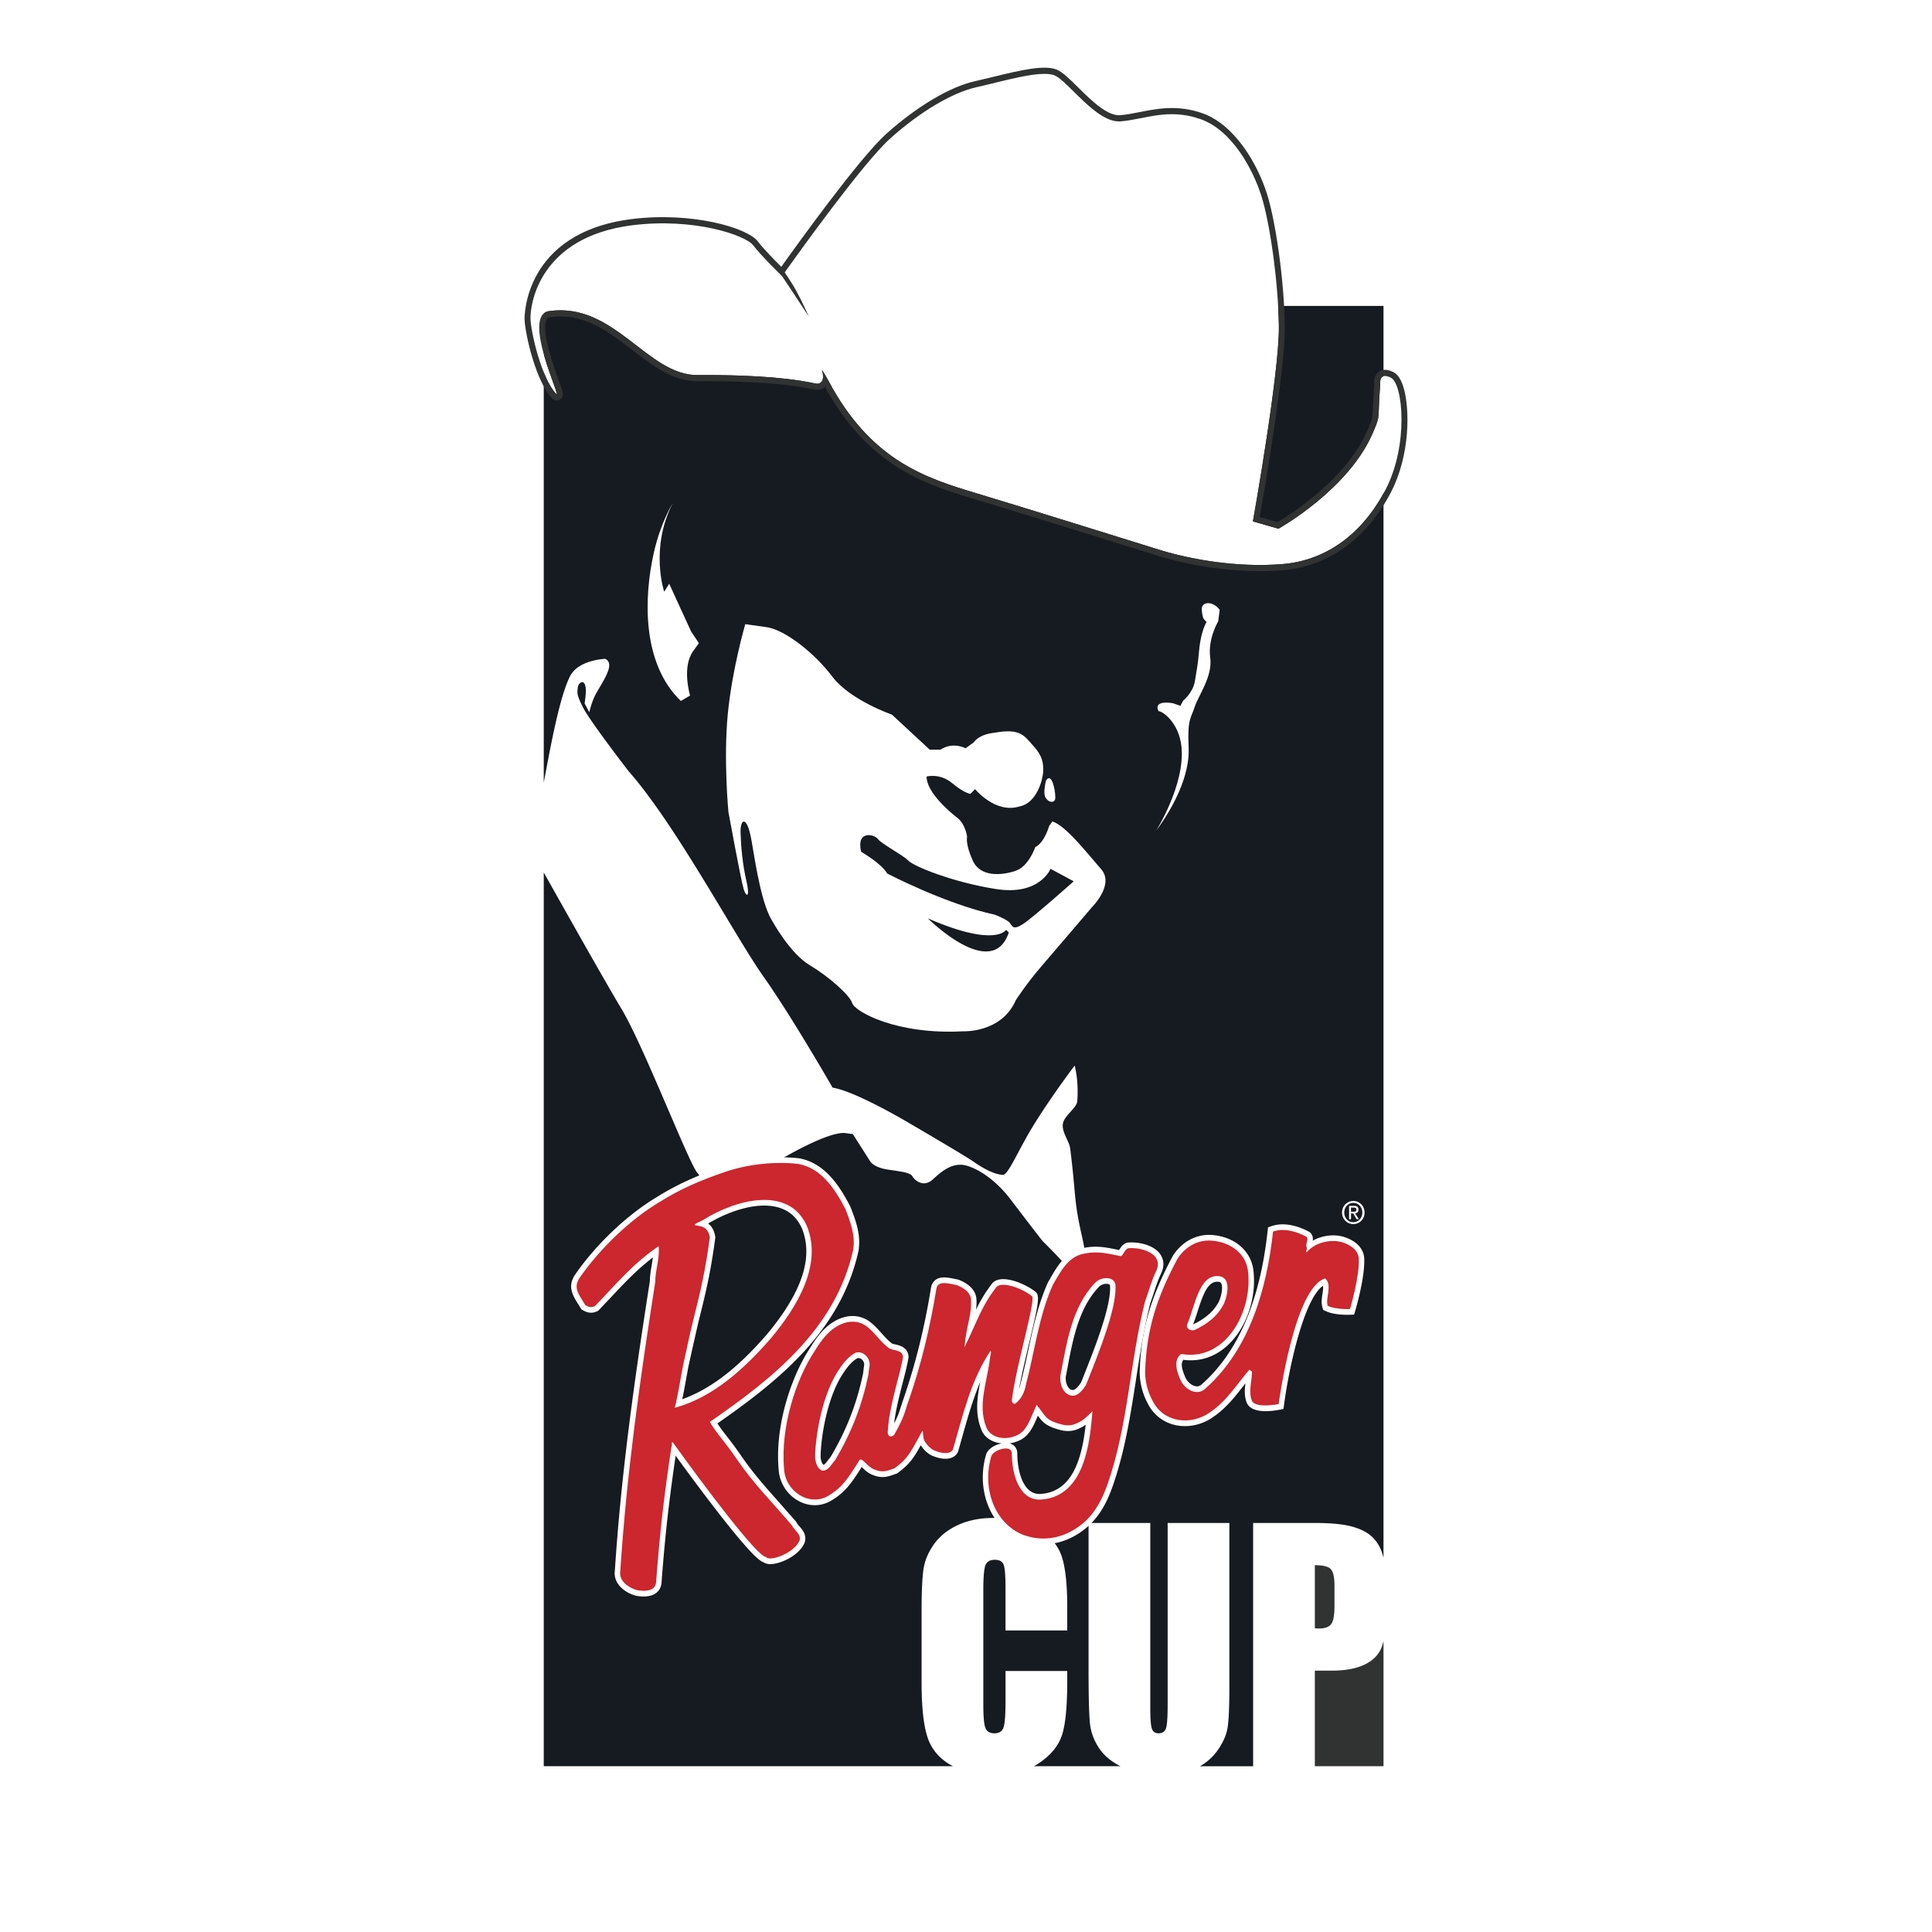 <svg xmlns="http://www.w3.org/2000/svg" width="2500" height="2500" viewBox="0 0 192.756 192.756"><g fill-rule="evenodd" clip-rule="evenodd"><path fill="#fff" d="M0 0h192.756v192.756H0V0z"/><path fill="#fff" d="M54.25 30.524h83.783v145.693H54.25V30.524z"/><path d="M131.182 162.457c.176.01.328.017.455.017.562 0 .955-.146 1.174-.438.221-.29.33-.895.33-1.812v-2.034c0-.846-.129-1.396-.381-1.65-.254-.256-.779-.382-1.578-.382v6.299zM137.805 164.442c-.311.723-.883 1.274-1.715 1.66-.83.388-1.916.58-3.26.58h-1.648v9.534h6.852v-12.504a4.118 4.118 0 0 1-.229.73z" fill="#313232"/><path d="M54.25 30.524v47.565c.583-3.083 1.542-8.517 2.629-10.632.844-1.642 3.507-1.724 3.507-1.724.992.492-.1 2.022-.892 3.419-.482.86-.699 1.917-.699 1.917l-.466-.884.074-.57c.263-2.23-.715-1.564-.756-1.04-.043.523-.176.664.554 2.067.729 1.403 4.505 6.291 4.505 6.291 4.716 5.342 10.621 16.481 13.474 20.511 2.852 4.033 6.887 11.07 6.887 11.07 2.345.364 7.765 3.609 7.765 3.609s4.992 2.912 6.169 3.69c.137.09 1.822 1.351 3.053 1.403.543.024 1.562-2.511 3.025-4.89 1.852-3.008 4.139-6.011 4.139-6.011s.426 1.469.26 3.554c-.051.666-1.238 1.401-1.416 2.157-.203.878.609 1.778.709 2.555.584 4.596.344 5.084 1.129 8.551.584 2.562.658 4.294.658 4.294-.098-.075-.57 1.061-1.342-.096-.773-1.16-2.992-3.28-3.227-3.55-.23-.27-2.369-3.068-3.15-4.095-2.09-2.756-4.225-3.336-4.356-3.377-1.499-.441-2.659.681-3.427 1.373-.952.859-1.83.036-2.035-.331s-1.135-.466-2.461-.664c-1.329-.198-1.715-.778-1.715-.778l-1.758-2.761-.855-.11c-1.879-.065-6.658 2.706-9.429 4.521-1.642 1.079-3.159 1.755-3.159 1.755l-1.101-.23s-.055-.948-.979-2.084c-.921-1.136-5.349-12.656-7.538-16.309-1.843-3.075-6.386-11.164-7.776-13.646v89.17h40.832c-.081-.043-.165-.082-.245-.128-1.167-.68-1.94-1.62-2.32-2.821-.38-1.203-.57-3.011-.57-5.423v-7.195c0-1.775.057-3.106.176-3.993.116-.888.463-1.742 1.043-2.563.58-.82 1.382-1.468 2.411-1.939 1.025-.473 2.206-.707 3.54-.707 1.811 0 3.305.363 4.482 1.093 1.18.727 1.953 1.636 2.322 2.723s.557 2.779.557 5.075v2.336h-6.158v-4.267c0-1.241-.066-2.014-.197-2.322-.131-.308-.416-.461-.859-.461-.502 0-.82.188-.955.562-.135.376-.203 1.187-.203 2.431v11.429c0 1.195.068 1.976.203 2.341.135.364.439.546.91.546.453 0 .75-.182.891-.548.139-.365.211-1.223.211-2.575v-3.092h6.158v.959c0 2.551-.174 4.359-.52 5.426-.348 1.068-1.109 2.001-2.293 2.804a6.13 6.13 0 0 1-.518.312h8.641c-.914-.464-1.613-1.044-2.09-1.742-.535-.78-.85-1.605-.947-2.474-.1-.867-.146-2.691-.146-5.471v-14.584h6.158v18.475c0 1.074.053 1.762.164 2.062.109.299.332.448.666.448.381 0 .627-.164.736-.495.111-.328.166-1.106.166-2.336v-18.153h6.158v16.471c0 1.866-.061 3.178-.176 3.934-.117.758-.463 1.533-1.035 2.33a5.333 5.333 0 0 1-1.727 1.536h5.309v-24.271h6.191c1.676 0 2.965.137 3.863.413.9.273 1.578.67 2.029 1.188.453.518.76 1.146.922 1.881 0 .003 0 .007.002.009V30.524H54.25z" fill="#161b21"/><path d="M109.861 86.718c-1.361-1.548-3.504-4.332-4.865-4.763l-.32.445s-.457 1.663-1.389 2.12c0 0-.648 1.93-1.965 2.367-1.314.437-3.498.688-4.271-1.027-.773-1.715-.561-2.385-.561-2.385s-.173-1.25-.943-1.851c-.772-.601-3.109-2.558-3.101-4.152 0 0 1.326-.359 2.537.653 1.211 1.014 1.832 1.078 1.832 1.078l.472-.469s2.025 2.483 4.441 1.722c1.715-.339 2.309-2.658 2.35-3.461.043-.803-.066-1.583-.967-2.562-.9-.98-1.246-1.803-3.854-1.332-1.66.17-2.088.952-2.088.952l-.833.603s-1.244-.688-2.504.138l-1.07.002-3.773-3.495s-4.176-1.442-5.956-3.803c-1.781-2.361-4.695-4.63-6.493-4.917l-2.184-.308s-1.298 4.417-1.742 8.944c-.441 4.528.06 9.787.06 9.787s1.262 6.899 1.531 7.736c.27.836.644.778.266-.837-.376-1.616-.53-3.266-.584-4.771-.057-1.505.66-1.851 1.103.791.443 2.641 1.048 6.452 2.109 8.046 0 0 1.741 3.162 3.656 4.308 1.918 1.144 4.008 2.979 4.277 3.814.267.836 4.414 3.16 11.017 2.803 0 0 3.851.215 5.302-3.108.002 0 1.002-1.585 2.584-3.415 1.582-1.832 5-5.852 5-5.852s2.29-2.254.926-3.801zM92.575 91.63c6.835 2.956 7.804 1.133 7.804 1.133l.268.28c-1.684 4.954-8.072-1.413-8.072-1.413zm9.484.566c-.982.625-1.037.235-1.316-.122-.279-.355-1.488-.813-1.488-.813-4.968-1.084-10.741-4.115-10.741-4.115-.601-1.025-2.594-2.159-2.594-2.159-.526-2.151 1.283-1.787 1.658-1.285.376.5 2.517 1.611 3.054 2.168.535.558 4.348 2.133 8.725 2.828 4.379.694 5.455-2.016 5.455-2.016l2.314 1.246c-.001 0-4.083 3.639-5.067 4.268zM67.104 50.225s-1.201 1.917-1.878 4.949c-1.001 4.464-1.189 11.024 2.702 14.761l.921-.538s-.852-2.819.302-4.426l.576-.805-.772-1.156-2.189-4.77-.502.793c-.002.001-1.444-4.321.84-8.808z" fill="#fff"/><path d="M104.373 77.853s-.342 1.215-.066 1.707c.271.492.791.574.947.231.158-.344-.246-2.887-.881-1.938zM119.902 60.864c-.078-.945 1.207-.881 1.785-.012l-.146 1.137s-1.057 1.752-.797 3.625-1.195 3.795-1.547 4.908c-.352 1.111-.748 1.172-.607 4.02.143 2.845-1.531 6.019-3.248 8.349 0 0 2.9-4.583 2.537-8.348-.229-2.41-1.869-3.59-2.279-3.584 0 0-.715-1.117 1.416-.801l.748.262.287-.522s.982-.784 1.17-1.969c.156-.968.311-1.763.393-2.816.133-1.649.514-2.642.764-3.05-.243-.29-.396-.255-.476-1.199zM138.762 37.68c-1.229-.61-1.055.637-1.055.637-.301 3.799.082 2.917-.711 4.808-2.416 5.725-9.445 9.625-9.445 9.625l-2.547-.731s2.666-14.903 2.59-19.511c-.074-4.609-.926-10.372-1.744-12.955-.816-2.586-2.9-6.573-6.111-7.682s-5.502.031-7.92.237c-2.418.205-5.219-3.992-6.6-4.583-1.381-.588-5.414.657-7.789 1.174-2.375.518-5.625 2.438-8.617 5.121-2.993 2.68-10.787 13.732-10.787 13.732s-2.122-2.069-2.873-3.072c-.75-1.003-5.891-2.778-12.053-2.008-9.313 1.168-10.218 7.91-10.173 9.338.045 1.425 1.144 6.039 2.569 7.498.619.633-3.539-7.88-.694-8.273 6.527-.903 9.761 6.425 14.808 6.388 6.419-.051 9.946.434 11.766.846.302.069 1.009-.036.633-1.375.337.506 1.097 1.919 1.097 1.919 4.132 7.184 9.26 8.881 14.207 10.368 4.947 1.485 15.258 4.711 18.375 5.676 3.113.964 7.738 1.781 12.201 1.428s8.062-3.045 10.357-7.455c2.295-4.408 1.75-10.539.516-11.15z" fill="#fff"/><path d="M140.01 38.592c-.24-.766-.572-1.261-.992-1.469-.826-.411-1.305-.19-1.561.065-.279.278-.354.668-.354.966 0 .049.006.085.01.13l-.141 2.496c-.031.932-.031.932-.52 2.098-2.088 4.949-7.869 8.551-8.98 9.209l-1.789-.513c.484-2.739 2.508-14.521 2.508-18.87 0-.071-.004-.139-.004-.208-.08-4.906-.982-10.639-1.773-13.137-.955-3.021-3.23-6.948-6.488-8.076-2.449-.843-4.424-.453-6.168-.11-.686.135-1.332.263-1.986.319-1.299.11-2.92-1.498-4.223-2.788-.846-.838-1.512-1.497-2.104-1.751-1.174-.498-3.414-.008-6.449.739l-1.688.401c-2.494.543-5.814 2.508-8.881 5.257-2.654 2.377-8.834 10.961-10.478 13.271-.662-.662-1.826-1.853-2.329-2.522-1.04-1.388-6.591-2.99-12.591-2.243-10.841 1.36-10.699 9.886-10.694 9.972.049 1.568 1.168 6.304 2.748 7.92.279.288.603.239.794.109.448-.302.327-.635-.12-1.872-.5-1.382-1.83-5.057-1.216-6.125.055-.094.133-.186.34-.214 3.361-.466 5.831 1.439 8.219 3.283 2.083 1.608 4.051 3.127 6.515 3.109 6.362-.051 9.841.425 11.638.832.305.071.729.026 1.054-.275.162.294.282.516.284.521 4.371 7.598 10.021 9.295 14.559 10.657 3.791 1.14 10.645 3.271 15.182 4.685l3.188.991c3.922 1.214 8.561 1.757 12.416 1.452 4.564-.361 8.412-3.123 10.834-7.777 1.951-3.752 1.9-8.418 1.24-10.532zm-1.764 10.238c-2.295 4.41-5.895 7.102-10.357 7.455s-9.088-.464-12.201-1.428c-3.117-.964-13.428-4.191-18.375-5.676-4.946-1.487-10.074-3.184-14.207-10.368 0 0-.76-1.413-1.097-1.919.376 1.338-.331 1.444-.633 1.375-1.82-.412-5.347-.896-11.766-.846-5.047.037-8.28-7.292-14.808-6.388-2.845.394 1.313 8.907.694 8.273-1.425-1.458-2.524-6.072-2.569-7.498-.045-1.428.86-8.17 10.173-9.338 6.162-.77 11.303 1.005 12.053 2.008.751 1.003 2.873 3.072 2.873 3.072l1.097 1.64 1.573 2.397s-.601-1.385-1.267-2.596c-.525-.958-1.151-1.797-1.131-1.826 1.403-1.971 7.854-10.963 10.514-13.347 2.992-2.683 6.242-4.604 8.617-5.121 2.375-.517 6.408-1.762 7.789-1.174 1.381.591 4.182 4.788 6.6 4.583 2.418-.206 4.709-1.346 7.92-.237 3.211 1.109 5.295 5.096 6.111 7.682.818 2.583 1.67 8.345 1.744 12.955.076 4.608-2.59 19.511-2.59 19.511l2.547.731s7.029-3.9 9.445-9.625c.793-1.891.41-1.009.711-4.808 0 0-.174-1.248 1.055-.637 1.235.611 1.78 6.742-.515 11.15z" fill="#313232"/><path d="M112.512 123.974l-.061.006-.057.021c-.385.131-.594.472-.73.697 0 0-.01.016-.016.02a3.024 3.024 0 0 1-.061-.015c-1.178-.245-2.195-.458-3.469-.194-1.752.275-2.645 1.832-3.361 3.084l-.203.352-.014.03c-.979 2.194-1.48 4.543-1.967 6.813-.229 1.064-.463 2.166-.748 3.246l-.004.018-.004.019a3.25 3.25 0 0 1-.143.521c.252-1.426.658-3.146 1.031-4.708.584-2.455.854-3.664.854-4.314 0-.41-.107-.598-.312-.734-.973-.743-2.615-1.396-3.602-1.168-.465.107-.688.377-.793.584l.055-.088c-.666.863-1.121 1.671-1.529 2.5.02-.213.051-.415.051-.648 0-.169-.006-.347-.02-.535l-.004-.034-.008-.035c-.215-1.096-1.36-1.569-1.735-1.724l-.049-.02-.392-.078c-.635-.131-1.356-.28-1.877.104-.175.13-.4.38-.464.831-.649 3.999-1.56 7.657-2.781 11.172l-.232.7a8.52 8.52 0 0 1-.665 1.624c.167-1.35.529-2.788.866-4.089.235-.904.455-1.761.567-2.452l.011-.064-.004-.062c-.051-.928-.872-1.118-1.315-1.22-.112-.026-.284-.065-.333-.098-.384-.282-.705-.644-1.045-1.025-.366-.409-.743-.832-1.238-1.195-.906-.62-1.995-.682-3.083-.186-1.305.599-2.145 1.771-2.793 2.841-1.797 2.684-3.558 7.653-3.147 12.164a3.84 3.84 0 0 0 1.965 3.104c1.072.595 2.314.577 3.323-.047 1.289-.792 1.881-1.554 2.995-3.326l.045.04c.251.243.566.546.952.705.99.436 1.577.229 2.257-.01l.272-.093.065-.049c1.218-.884 1.656-1.591 2.3-2.761.194.29.644.871 1.26 1.084.848.349 2.02.46 2.445-.412l.022-.048.372-1.318c.574-2.043 1.102-3.905 1.838-5.632-.16.83-.305 1.672-.305 2.515 0 .739.109 1.479.404 2.214.314.868 1.143 1.315 2.035 1.405-.645.127-1.318.511-1.527 1.05l-.012.022-.004.022a8.006 8.006 0 0 0-.336 2.298c0 2.78 1.465 5.312 3.85 6.27 2.324.847 4.688.344 6.676-1.405 1.338-1.225 1.99-2.73 2.453-4.043 1.209-3.492 1.768-7.088 2.305-10.562.383-2.478.781-5.039 1.412-7.582.023-.075.348-1.029.348-1.029.225-.7.439-1.36.764-2.023.15-.339.209-.64.209-.905 0-.412-.143-.734-.299-.964-.704-1.032-2.372-1.273-3.26-1.181zm-26.348 11.903c.084.174.063.311.012.601l-.069.617.015-.119c-.638 3.068-1.638 5.649-3.244 8.372l-.27.337c-.196.266-.316.409-.447.457-.178-.132-.258-.476-.286-.704-.002-.041-.002-.079-.002-.126 0-1.392.487-5.543 2.167-8.17.415-.647.89-1.291 1.528-1.646.238-.033.465.105.596.381zm20.313.727c.561-2.996 1.143-6.096 3.16-8.21.268-.281.734-.369.984-.27.102.039.123.086.129.17.002.069.006.141.006.214 0 2.149-1.611 6.194-2.799 9.177 0 0-.057.143-.082.21-.131.206-.451.685-.785.784a.516.516 0 0 1-.43-.175c-.207-.219-.334-.609-.334-.984 0-.069.006-.138.014-.204.01-.046.137-.712.137-.712zm-2.957 4.706s.025-.057.031-.066c.51.702.881 1.076 2.244 1.427.701.18 1.32.125 1.895-.167.242-.104.443-.225.631-.357-.381 3.423-1.328 6.597-4.359 6.891-.543.062-.984-.075-1.352-.421-.822-.768-1.115-2.366-1.115-3.608 0-.504-.301-.879-.775-1.005.225-.032.449-.084.658-.163 1.227-.393 1.673-1.431 2.142-2.531z" fill="#fff"/><path d="M126.838 122.338l-.328.114-.039.359c-.758 7.008-2.986 12.169-6.623 15.347a.643.643 0 0 1-.566.144c-.369-.07-.748-.37-.965-.769-.27-.573-.41-1.038-.41-1.387 0-.202.064-.351.156-.474 1.68.213 3.242-.307 4.523-1.547 1.758-1.696 2.732-4.503 2.49-7.147-.127-2.04-1.771-3.558-4.09-3.759-1.572-.139-3.055.636-3.967 2.069l-.012.019-.01.021c-2.248 4.214-3.17 7.454-3.291 11.56 0 1.061.297 2.204.816 3.156a4.014 4.014 0 0 0 2.578 2.098c1.291.339 2.748.062 3.896-.739 1.311-.883 2.205-2.035 3.072-3.147 0 0 .131-.166.193-.242-.031.265-.068.528-.068.808 0 .384.051.778.211 1.164.512 1.078 2.455.821 3.266.66l.385-.076.053-.402c.545-4.085 2.045-10.604 3.883-11.884.006.048.018.091.018.15 0 .176-.029.396-.066.66a5.42 5.42 0 0 0-.078.79c0 .196.021.388.082.575l.072.231.213.104c.9.438 2.324.387 2.484.378l.381-.016.115-.38c.041-.142 1.021-3.439.891-5.341l-.002-.027-.004-.026c-.195-1.235-1.326-1.707-1.699-1.862-1.076-.451-2.393-.309-3.428.262.006-.054.016-.103.016-.159a.875.875 0 0 0-.244-.626l-.062-.064-.076-.041c-1.399-.737-2.7-.926-3.766-.554zm-7.363 8.527c.58-1.819 1.072-3.099 2.102-2.978.164.018.225.081.258.148.061.106.09.27.09.464 0 .361-.098.833-.279 1.278-.463.968-1.326 1.748-2.611 2.357.153-.389.295-.814.44-1.269zM72.053 116.421c-1.897.658-4.144 1.524-6.45 2.968-2.956 1.747-6.104 4.718-8.203 7.751-.83 1.198-.257 2.105.294 2.984l.308.498.114.076c.523.322 1.013.359 1.499.105l.082-.041 1.336-1.413c1.354-1.448 2.576-2.725 4.107-3.893-.033.255-.076.517-.122.782-.088.515-.174 1.045-.182 1.591-1.659 10.603-2.887 19.581-3.495 28.927l.004-.041c-.17 1.244.907 2.143 2.048 2.479l.031.008.03.007c.914.159 1.602.055 2.045-.305.296-.241.47-.588.5-1.007.358-4.689.726-7.998 1.41-12.661 1.056 1.456 2.917 3.993 4.764 6.338 2.731 3.458 3.605 4.176 4.032 4.308.149.103.357.177.667.171 1.001-.018 2.766-.807 3.366-2.051l.01-.022.01-.022c.063-.165.089-.322.089-.469 0-.535-.357-.944-.592-1.212a2.196 2.196 0 0 1-.284-.373l-.032-.069-1.761-2.006c-1.305-1.463-2.537-2.844-3.695-4.535a38.164 38.164 0 0 0-1.549-2.098 18.695 18.695 0 0 1-.859-1.178c6.195-4.315 12.286-9.236 14.066-17.158.055-.314.08-.621.08-.921 0-1.269-.441-2.412-.871-3.525l-.012-.028-.014-.027c-1.025-1.999-2.535-4.35-5.113-4.797-2.509-.275-5.292.04-7.658.859zm5.751 4.089c1.019.331 1.767 1.036 2.223 2.094.279.711.422 1.459.422 2.242 0 2.382-1.295 5.108-3.914 8.262-2.077 2.386-4.896 5.21-8.466 6.495.12-.556.227-1.131.335-1.742l.266-1.454.38-1.736.635-2.786c.824-3.26 1.261-5.24 1.673-8.365l.013-.092-.019-.09c-.12-.666-.394-1.04-.7-1.263 1.968-1.193 4.944-2.282 7.152-1.565z" fill="#fff"/><path d="M83.845 132.149c-1.147.525-1.913 1.573-2.551 2.623-1.873 2.798-3.447 7.609-3.065 11.809.128 2.23 2.555 3.806 4.469 2.623 1.276-.785 1.785-1.484 3.063-3.542.255-.261.764.657 1.403.919.893.393 1.319.174 2.085-.088 1.446-1.049 1.659-1.748 2.766-3.719.129-.129 0 .66.256 1.052.255.395.637.786 1.021.919.639.262 1.532.393 1.787-.133 1.062-3.717 1.828-6.952 3.744-9.84.129.131-.043.524-.043.655-.258 2.363-1.273 4.726-.381 6.954.381 1.053 1.787 1.313 2.805.919 1.277-.394 1.533-1.705 2.215-3.104.127 0 .084.219.213.219.723.962.766 1.312 2.295 1.705.514.131 1.021.131 1.533-.132.639-.262.979-.655 1.531-1.181-.254 3.413-.893 8.396-4.979 8.792-2.297.262-3.061-2.493-3.061-4.593 0-.917-1.787-.395-2.045.264-.934 3.148.258 6.69 3.191 7.869 2.17.788 4.342.264 6.129-1.309 1.145-1.051 1.787-2.363 2.295-3.808 2.043-5.903 2.17-11.938 3.701-18.104.383-1.053.639-2.101 1.15-3.151.764-1.703-1.531-2.361-2.809-2.23-.385.133-.51.788-.766.788-1.277-.261-2.299-.524-3.572-.261-1.662.261-2.428 1.833-3.193 3.148-1.402 3.147-1.787 6.559-2.68 9.971-.129.656-.383 1.312-1.021 1.835-.252.134-.381-.131-.381-.262.381-3.411 2.467-10.146 1.998-10.451-1.189-.919-3.234-1.532-3.615-.788-1.449 1.881-1.873 3.411-3.107 5.902.212-2.359.766-3.192.639-4.898-.129-.655-.768-1.047-1.405-1.309-.766-.133-1.914-.527-2.041.392-.64 3.937-1.532 7.61-2.811 11.283-.382 1.05-.296 1.312-1.403 3.282-.47.35-.637 0-.637-.264.126-2.624 1.233-5.686 1.53-7.522-.041-.744-1.021-.612-1.403-.874-.892-.657-1.403-1.574-2.298-2.232-.764-.522-1.663-.534-2.552-.128zm21.956 5.081c.641-3.347 1.146-6.825 3.449-9.237.639-.67 1.99-.676 2.043.266.127 2.277-1.66 6.695-2.939 9.908-.252.402-.639.939-1.146 1.072-1.022.135-1.534-1.072-1.407-2.009zm-19.149-1.604c.255.533 0 .936 0 1.469-.637 3.082-1.661 5.76-3.321 8.569-.382.403-.637 1.07-1.277 1.07-.382-.133-.637-.532-.725-1.248-.041-1.25.429-5.803 2.257-8.659.479-.744 1.021-1.471 1.789-1.873.511-.135 1.02.133 1.277.672zM114.996 139.764c1.113 2.206 3.84 2.468 5.699 1.166 1.732-1.166 2.723-2.857 3.963-4.287.123.133.248.133.248.265 0 .906-.371 1.945 0 2.856.371.776 2.664.325 2.664.325s1.547-11.628 4.645-12.539c.742.651 0 1.951.246 2.729.807.392 2.23.326 2.23.326s.992-3.314.871-5.133c-.125-.778-.746-1.17-1.365-1.428-1.24-.521-2.971-.13-3.842.909-.123-.131.125-.391 0-.521-.123-.389.25-.778 0-1.037-.988-.521-2.229-.909-3.344-.521-.619 5.715-2.354 11.819-6.814 15.719-.742.649-1.857.129-2.354-.78-.371-.78-.869-2.079 0-2.727 4.336.777 7.062-4.027 6.691-8.054-.123-1.948-1.738-3.086-3.594-3.249-1.486-.129-2.725.649-3.469 1.817-2.045 3.834-3.098 7.017-3.221 11.306.002.907.248 1.947.746 2.858zm3.445-7.62c.77-1.74 1.158-5.057 3.193-4.82 1.15.133.893 1.742.508 2.678-.637 1.338-1.787 2.143-2.932 2.678-.257.132-.894-.001-.769-.536z" fill="#cc262e"/><path d="M59.375 130.297c2.168-2.253 3.786-4.241 6.337-5.962.128 1.193-.339 2.386-.339 3.576-1.531 9.807-2.851 19.081-3.49 28.884-.124.928.768 1.591 1.661 1.854.766.133 1.844.139 1.914-.796.384-5.032.766-8.386 1.534-13.511.126-.135-.086-.618.169-.397 2.935 4.106 8.465 11.479 9.274 11.392.255.488 2.68-.266 3.319-1.589.253-.661-.511-1.061-.765-1.589-1.916-2.253-3.761-4.074-5.448-6.536-1.36-1.987-1.955-2.475-2.722-3.756 6.127-4.24 12.51-9.187 14.297-17.136.253-1.456-.255-2.781-.768-4.105-1.019-1.986-2.424-4.107-4.72-4.505-2.426-.264-5.106.043-7.404.839-2.297.795-4.3 1.634-6.34 2.915-3.063 1.81-6.084 4.771-8.042 7.596-.701 1.015-.084 1.677.553 2.739.427.265.725.221.98.087zm8.083 9.566c.255-1.072.424-2.274.68-3.571.384-1.695.619-2.949 1.021-4.551.766-3.033 1.236-5.088 1.661-8.298-.212-1.162-.936-1.072-1.489-1.206-.126-.134.607-.381.852-.536 3.19-2.01 8.554-3.48 10.341.67 1.531 3.882-1.021 8.032-3.575 11.108-2.684 3.082-5.747 5.895-9.577 6.965-.127 0 .086-.315.086-.581z" fill="#cc262e"/><path d="M134.119 120.974c0-.547.396-.96.902-.96.504 0 .898.413.898.96 0 .555-.395.964-.898.964-.505 0-.902-.41-.902-.964zm.902 1.156c.605 0 1.121-.488 1.121-1.156 0-.664-.516-1.152-1.121-1.152a1.13 1.13 0 0 0-1.125 1.152c0 .668.518 1.156 1.125 1.156zm-.232-1.065h.221l.338.576h.219l-.363-.586c.186-.024.33-.129.33-.365 0-.264-.148-.381-.451-.381h-.486v1.332h.193v-.576h-.001zm0-.171v-.412h.264c.135 0 .277.031.277.195 0 .205-.146.217-.311.217h-.23z" fill="#fff"/></g></svg>